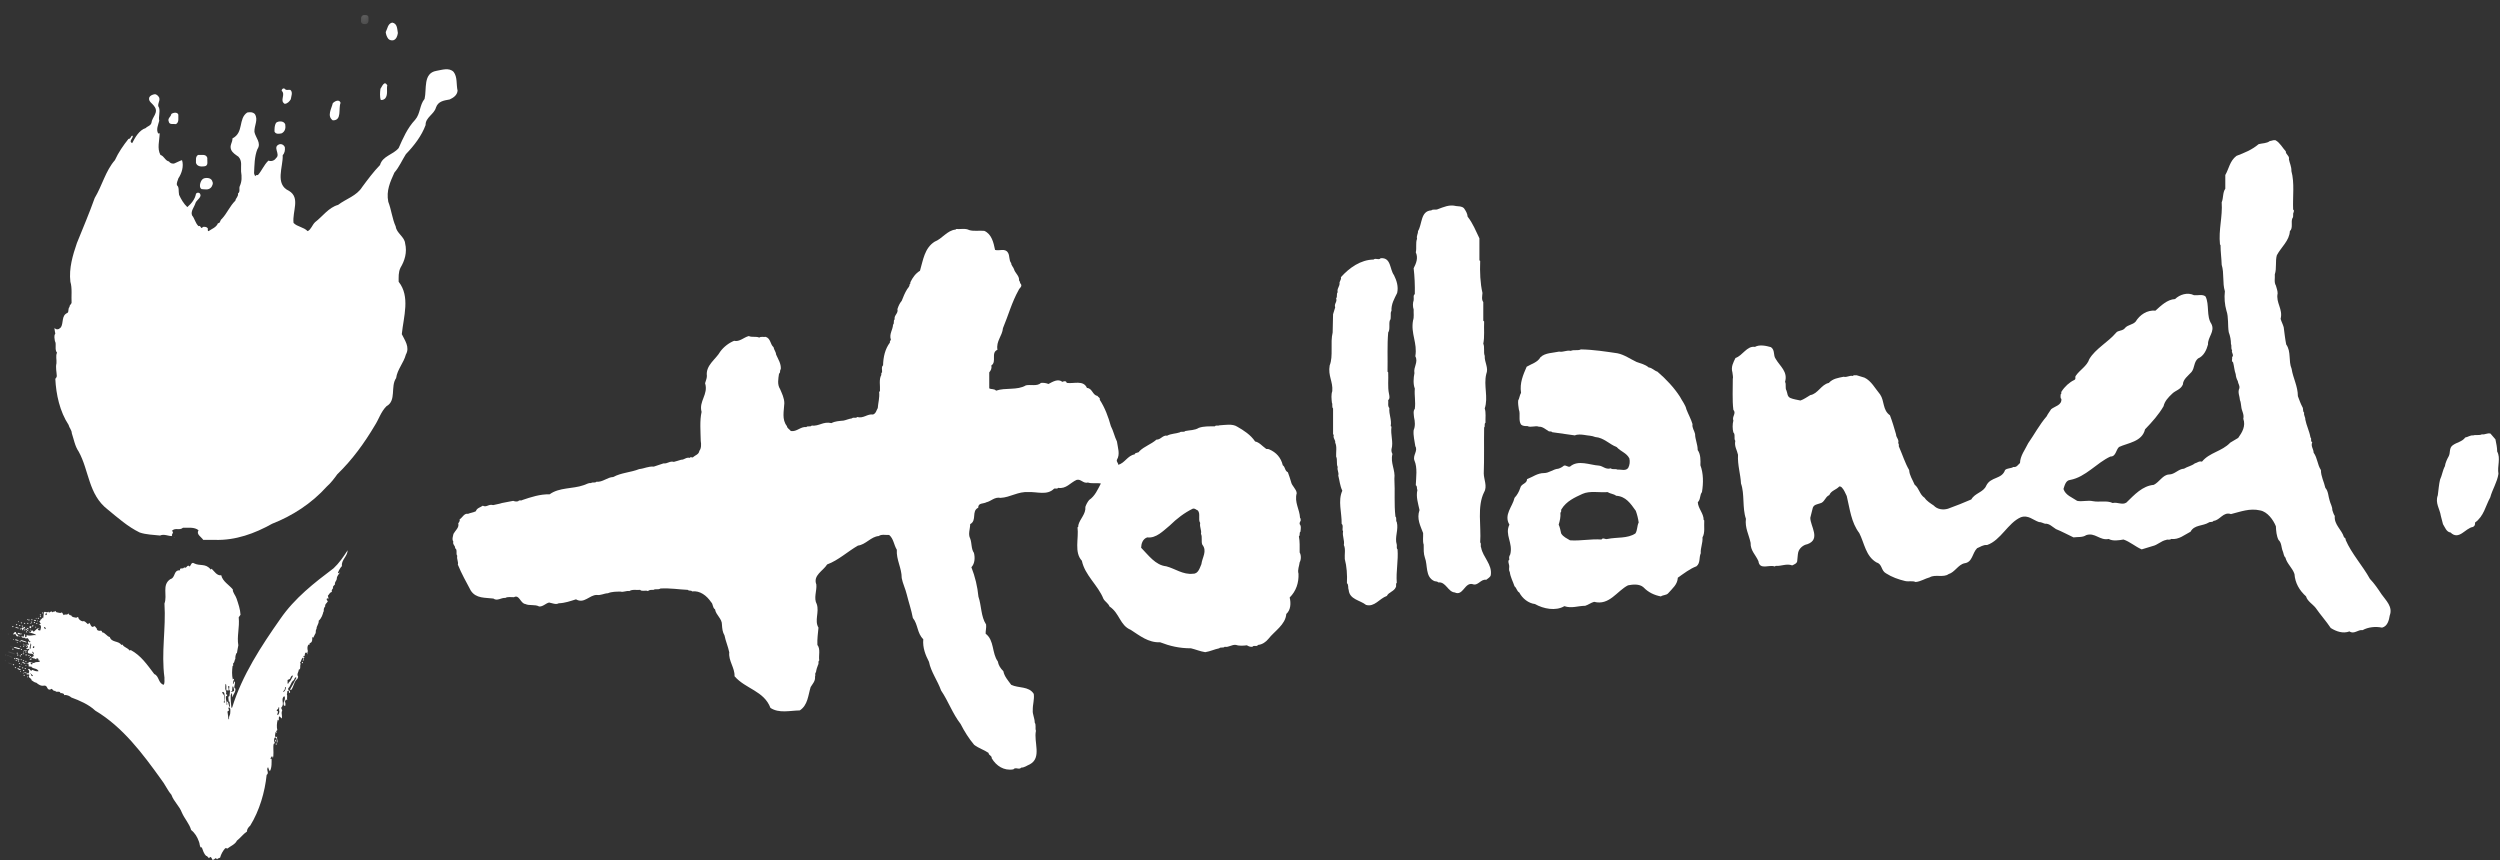 <?xml version="1.0" encoding="UTF-8"?>
<svg width="93px" height="32px" viewBox="0 0 93 32" version="1.1" xmlns="http://www.w3.org/2000/svg" xmlns:xlink="http://www.w3.org/1999/xlink">
    <rect x="0" y="0" width="93" height="32" fill="#333333" stroke="none"/>
    <!-- Generator: Sketch 55.2 (78181) - https://sketchapp.com -->
    <title>logo-white</title>
    <desc>Created with Sketch.</desc>
    <defs>
        <polygon id="path-1" points="0.713 0.265 1.181 0.265 1.181 0.78 0.713 0.78"></polygon>
        <polygon id="path-3" points="0.514 0.101 0.9 0.101 0.9 0.617 0.514 0.617"></polygon>
        <polygon id="path-5" points="0.514 0.726 0.79 0.726 0.79 1.241 0.514 1.241"></polygon>
        <polygon id="path-7" points="0.514 0.366 0.801 0.366 0.801 0.881 0.514 0.881"></polygon>
        <polygon id="path-9" points="0.514 0.389 0.887 0.389 0.887 0.904 0.514 0.904"></polygon>
        <polygon id="path-11" points="0.713 0.716 1.224 0.716 1.224 1.232 0.713 1.232"></polygon>
        <polygon id="path-13" points="0.713 0.163 1.173 0.163 1.173 0.678 0.713 0.678"></polygon>
        <polygon id="path-15" points="0.713 0.289 1.218 0.289 1.218 0.804 0.713 0.804"></polygon>
        <polygon id="path-17" points="0.713 0.425 1.193 0.425 1.193 0.941 0.713 0.941"></polygon>
        <polygon id="path-19" points="0.271 0.524 0.786 0.524 0.786 0.951 0.271 0.951"></polygon>
    </defs>
    <g id="Case-Template" stroke="none" stroke-width="1" fill="none" fill-rule="evenodd">
        <g id="Dutch-Water-Sector-Case" transform="translate(-273, -268)">
            <g id="logo-white" transform="translate(272, 268)">
                <path d="M13.72,21.058 C13.652,21.127 13.607,21.217 13.571,21.306 C13.607,21.364 13.652,21.26 13.652,21.281 C13.607,21.364 13.529,21.425 13.529,21.525 C13.521,21.615 13.439,21.65 13.462,21.738 C13.433,21.777 13.358,21.82 13.394,21.874 C13.365,21.917 13.313,21.967 13.351,22.022 C13.27,22.025 13.248,22.115 13.196,22.161 C13.204,22.197 13.232,22.248 13.204,22.295 L13.183,22.248 C13.128,22.277 13.158,22.345 13.196,22.359 C13.183,22.424 13.035,22.499 13.122,22.586 L13.099,22.553 C13.049,22.604 13.026,22.694 13.055,22.765 L13.035,22.733 C13.01,22.856 12.96,23.002 12.855,23.092 C12.869,23.211 12.769,23.282 12.775,23.401 C12.724,23.437 12.769,23.542 12.724,23.581 L12.652,23.726 L12.63,23.696 C12.6,23.726 12.63,23.811 12.6,23.857 C12.592,23.923 12.48,23.912 12.517,23.991 L12.48,23.977 C12.416,24.049 12.436,24.149 12.452,24.221 C12.431,24.271 12.431,24.289 12.436,24.347 C12.416,24.321 12.431,24.289 12.4,24.278 C12.341,24.265 12.348,24.321 12.334,24.361 L12.341,24.361 L12.341,24.411 L12.334,24.411 C12.334,24.397 12.327,24.39 12.318,24.382 C12.303,24.404 12.281,24.411 12.289,24.44 L12.334,24.447 C12.267,24.487 12.341,24.559 12.26,24.587 C12.267,24.545 12.312,24.508 12.275,24.462 C12.202,24.498 12.218,24.598 12.158,24.655 C12.177,24.663 12.164,24.699 12.193,24.692 L12.208,24.677 C12.119,24.739 12.222,24.886 12.113,24.914 C12.113,25.001 12.025,25.076 12.091,25.167 C12.091,25.209 12.061,25.267 12.033,25.278 C11.929,25.386 11.92,25.564 11.833,25.665 C11.819,25.665 11.796,25.665 11.789,25.651 C11.864,25.518 11.942,25.386 12.017,25.231 L12.033,25.227 L12.009,25.194 C11.964,25.202 11.964,25.249 11.936,25.278 L11.951,25.288 C11.819,25.349 11.825,25.518 11.723,25.601 C11.73,25.63 11.708,25.676 11.75,25.698 L11.765,25.68 C11.781,25.706 11.796,25.727 11.789,25.766 L11.75,25.776 C11.744,25.748 11.76,25.72 11.737,25.706 C11.649,25.68 11.708,25.784 11.67,25.816 C11.701,25.896 11.663,25.978 11.685,26.043 C11.611,25.986 11.625,26.086 11.589,26.107 C11.634,26.14 11.611,26.197 11.618,26.248 C11.54,26.294 11.54,26.155 11.561,26.107 C11.589,26.05 11.625,25.964 11.576,25.896 C11.421,26.007 11.605,26.187 11.466,26.316 C11.45,26.391 11.531,26.402 11.48,26.478 C11.466,26.553 11.509,26.647 11.48,26.729 L11.398,26.647 C11.348,26.686 11.39,26.765 11.362,26.812 C11.367,26.798 11.348,26.787 11.331,26.773 C11.296,26.906 11.288,27.042 11.317,27.164 C11.302,27.157 11.296,27.182 11.281,27.196 C11.258,27.225 11.317,27.24 11.281,27.261 L11.236,27.232 C11.267,27.29 11.191,27.38 11.267,27.43 L11.31,27.395 C11.288,27.495 11.348,27.549 11.31,27.624 L11.31,27.653 C11.267,27.581 11.348,27.463 11.227,27.43 C11.184,27.48 11.191,27.57 11.213,27.624 L11.227,27.624 L11.227,27.653 C11.169,27.639 11.177,27.71 11.169,27.75 C11.163,27.894 11.191,28.092 11.149,28.207 C11.155,28.171 11.125,28.149 11.118,28.123 C11.097,28.178 11.044,28.193 11.074,28.242 L11.103,28.221 C11.103,28.347 11.118,28.563 11.037,28.691 C11.007,28.627 10.987,28.598 10.971,28.537 C10.883,28.641 11.03,28.746 10.919,28.828 C10.854,29.461 10.653,30.158 10.307,30.715 C10.249,30.765 10.182,30.843 10.189,30.931 C10.037,31.034 9.962,31.154 9.813,31.272 C9.748,31.412 9.57,31.477 9.459,31.567 C9.437,31.552 9.408,31.552 9.38,31.552 C9.291,31.653 9.224,31.772 9.188,31.904 C9.151,31.926 9.086,31.926 9.07,31.983 C9.086,31.951 9.041,31.944 9.032,31.923 C8.983,31.933 8.983,31.98 8.922,31.983 C8.893,32.037 8.864,31.782 8.775,31.926 L8.693,31.84 L8.679,31.847 C8.576,31.758 8.554,31.639 8.504,31.513 L8.48,31.534 C8.414,31.477 8.437,31.379 8.399,31.305 C8.34,31.136 8.252,30.988 8.11,30.876 C8.053,30.657 7.861,30.45 7.766,30.229 C7.671,29.978 7.463,29.816 7.376,29.565 C7.228,29.396 7.139,29.173 6.992,28.99 C6.313,28.045 5.571,27.046 4.545,26.436 C4.302,26.205 3.957,26.058 3.653,25.946 C3.602,25.896 3.479,25.835 3.383,25.86 C3.397,25.798 3.339,25.805 3.3,25.784 L3.251,25.784 C3.22,25.676 3.094,25.784 3.052,25.698 C2.954,25.727 2.947,25.564 2.874,25.651 C2.727,25.68 2.786,25.496 2.645,25.504 C2.535,25.533 2.433,25.468 2.349,25.396 C2.292,25.396 2.233,25.342 2.175,25.306 C2.175,25.216 2.011,25.216 2.094,25.112 C2.078,25.069 2.018,25.084 1.996,25.098 C1.996,25.076 2.004,25.048 1.981,25.029 L1.996,25.019 L2.04,25.062 C2.099,25.026 2.099,24.943 2.04,24.9 C2.122,24.818 2.122,25.029 2.203,24.918 C2.27,24.951 2.358,24.986 2.433,24.969 C2.424,24.936 2.395,24.918 2.374,24.9 C2.307,24.861 2.189,24.868 2.158,24.788 C2.04,24.861 2.115,24.663 1.996,24.692 L1.996,24.655 C2.011,24.67 2.026,24.692 2.05,24.677 C2.078,24.67 2.063,24.641 2.063,24.627 C2.165,24.619 2.233,24.699 2.307,24.641 C2.342,24.619 2.433,24.641 2.483,24.609 C2.483,24.602 2.483,24.581 2.469,24.573 L2.433,24.573 C2.433,24.537 2.433,24.49 2.388,24.49 C2.374,24.49 2.358,24.487 2.349,24.508 L2.349,24.53 C2.315,24.516 2.279,24.48 2.224,24.49 C2.224,24.425 2.18,24.516 2.175,24.462 C2.21,24.397 2.239,24.462 2.255,24.382 C2.224,24.25 1.996,24.397 2.04,24.206 L2.094,24.17 L2.063,24.131 C2.034,24.163 2.018,24.152 1.981,24.131 L1.959,24.131 C1.976,24.109 2.04,24.117 2.04,24.059 C2.034,24.034 1.996,24.012 2.011,23.977 C2.026,23.977 2.04,23.977 2.05,23.991 L2.078,23.969 C2.05,23.94 2.034,23.912 2.04,23.872 L2.078,23.857 C2.071,23.88 2.094,23.89 2.108,23.894 L2.144,23.872 C2.056,23.872 2.078,23.675 1.959,23.761 C1.915,23.675 1.821,23.779 1.798,23.667 L1.835,23.667 L1.835,23.682 L1.886,23.682 L1.9,23.581 L1.945,23.628 C1.9,23.653 1.931,23.667 1.945,23.696 L1.959,23.711 C1.966,23.689 2.011,23.675 1.996,23.643 L1.966,23.614 C2.108,23.682 2.21,23.61 2.349,23.628 C2.27,23.552 2.135,23.563 2.063,23.502 L2.078,23.495 L2.137,23.523 L2.189,23.437 L2.255,23.502 C2.315,23.452 2.378,23.362 2.469,23.355 C2.476,23.384 2.374,23.372 2.416,23.423 C2.433,23.459 2.469,23.452 2.499,23.452 C2.513,23.372 2.55,23.326 2.499,23.254 L2.438,23.211 C2.452,23.211 2.476,23.211 2.483,23.222 L2.519,23.186 C2.438,23.143 2.505,23.092 2.513,23.046 C2.55,23.038 2.587,22.984 2.55,22.952 L2.602,23.01 C2.632,22.906 2.608,22.856 2.645,22.765 C2.703,22.744 2.748,22.815 2.794,22.751 C2.837,22.856 2.895,22.676 2.954,22.78 C2.985,22.733 3.036,22.773 3.066,22.723 C3.071,22.744 3.085,22.773 3.116,22.78 C3.153,22.773 3.234,22.833 3.3,22.78 C3.339,22.812 3.339,22.856 3.374,22.884 C3.425,22.824 3.499,22.906 3.544,22.815 C3.551,22.856 3.588,22.87 3.618,22.899 L3.64,22.87 C3.663,22.97 3.772,22.963 3.846,22.981 C3.862,22.952 3.891,22.952 3.912,22.963 C3.919,23.046 4.007,23.099 4.075,23.114 C4.14,23.081 4.206,23.165 4.274,23.222 L4.318,23.172 C4.37,23.2 4.37,23.326 4.464,23.322 C4.523,23.239 4.569,23.355 4.599,23.384 L4.613,23.372 C4.582,23.355 4.605,23.452 4.649,23.452 C4.708,23.495 4.789,23.412 4.796,23.52 C4.914,23.531 4.981,23.682 5.083,23.696 C5.151,23.912 5.415,23.829 5.512,23.991 L5.555,23.977 C5.614,24.088 5.747,24.092 5.821,24.2 L5.865,24.182 C6.248,24.39 6.469,24.72 6.74,25.076 C6.924,25.149 6.881,25.415 7.088,25.475 C7.139,25.4 7.11,25.284 7.118,25.209 C6.992,24.271 7.178,23.39 7.118,22.452 C7.235,22.137 7.015,21.766 7.332,21.547 C7.545,21.486 7.441,21.198 7.699,21.217 C7.671,21.087 7.816,21.195 7.847,21.105 C7.951,21.177 7.956,20.965 8.061,21.076 C8.098,21.029 8.126,20.89 8.223,20.958 C8.444,21.069 8.648,20.943 8.841,21.189 L8.871,21.155 C8.974,21.253 9.07,21.425 9.231,21.4 C9.276,21.623 9.527,21.763 9.66,21.925 C9.653,22.047 9.762,22.144 9.8,22.266 C9.866,22.463 9.939,22.672 9.947,22.87 L9.88,22.963 C9.918,23.351 9.807,23.667 9.866,24.005 C9.851,24.102 9.822,24.214 9.813,24.3 L9.8,24.289 C9.77,24.351 9.748,24.425 9.755,24.508 C9.718,24.552 9.734,24.641 9.673,24.677 L9.673,24.771 C9.66,24.782 9.66,24.767 9.653,24.76 C9.629,24.943 9.622,25.106 9.66,25.278 L9.688,25.249 C9.712,25.259 9.703,25.284 9.703,25.306 C9.653,25.31 9.696,25.386 9.66,25.425 C9.667,25.428 9.673,25.436 9.688,25.436 C9.703,25.407 9.703,25.371 9.734,25.342 C9.776,25.428 9.66,25.586 9.755,25.616 C9.776,25.756 9.667,25.816 9.653,25.939 C9.622,25.889 9.644,25.827 9.622,25.776 L9.584,25.86 C9.57,26.007 9.599,26.187 9.608,26.334 L9.638,26.316 C10.006,25.12 10.72,24.031 11.427,23.024 C11.964,22.244 12.694,21.68 13.408,21.141 C13.607,20.958 13.777,20.713 13.932,20.469 C13.926,20.705 13.69,20.825 13.72,21.058 L13.72,21.058 Z M2.695,22.83 C2.683,22.841 2.689,22.884 2.703,22.884 C2.716,22.884 2.737,22.877 2.741,22.863 C2.745,22.845 2.743,22.819 2.741,22.815 C2.741,22.812 2.709,22.812 2.695,22.83 L2.695,22.83 Z M2.228,24.055 C2.216,24.07 2.223,24.113 2.236,24.109 C2.249,24.109 2.27,24.102 2.274,24.088 C2.279,24.07 2.274,24.045 2.274,24.041 C2.273,24.041 2.24,24.034 2.228,24.055 L2.228,24.055 Z M2.193,24.658 C2.175,24.655 2.135,24.667 2.139,24.681 C2.142,24.692 2.151,24.713 2.167,24.713 C2.181,24.713 2.209,24.706 2.209,24.706 C2.212,24.706 2.212,24.674 2.193,24.658 L2.193,24.658 Z M2.638,23.344 C2.638,23.344 2.645,23.355 2.66,23.384 C2.678,23.409 2.678,23.409 2.683,23.401 C2.687,23.39 2.716,23.38 2.696,23.355 C2.678,23.333 2.645,23.319 2.645,23.322 C2.644,23.322 2.638,23.344 2.638,23.344 L2.638,23.344 Z M2.122,23.94 C2.101,23.948 2.144,23.951 2.133,23.98 C2.122,24.01 2.104,24.063 2.104,24.092 C2.106,24.113 2.108,24.149 2.117,24.149 C2.122,24.149 2.142,24.109 2.144,24.088 C2.148,24.066 2.135,24.052 2.149,24.023 C2.169,23.995 2.163,23.977 2.153,23.958 C2.144,23.948 2.122,23.94 2.122,23.94 L2.122,23.94 Z M2.209,24.243 C2.191,24.254 2.209,24.289 2.219,24.3 C2.228,24.307 2.255,24.347 2.261,24.33 C2.266,24.317 2.253,24.297 2.246,24.278 C2.237,24.261 2.218,24.235 2.209,24.243 L2.209,24.243 Z M2.124,25.048 C2.108,25.065 2.131,25.065 2.146,25.076 C2.16,25.084 2.162,25.155 2.189,25.149 C2.216,25.145 2.224,25.159 2.224,25.141 C2.224,25.127 2.184,25.094 2.178,25.084 C2.169,25.079 2.124,25.048 2.124,25.048 L2.124,25.048 Z M9.393,25.443 C9.378,25.45 9.38,25.633 9.38,25.633 C9.38,25.633 9.407,25.698 9.414,25.734 C9.423,25.766 9.401,25.823 9.408,25.827 C9.414,25.835 9.457,25.823 9.452,25.863 C9.449,25.903 9.416,25.885 9.405,25.906 C9.396,25.928 9.408,26.058 9.423,26.089 C9.436,26.118 9.43,26.219 9.43,26.219 C9.43,26.219 9.449,26.23 9.454,26.202 C9.457,26.176 9.437,26.125 9.446,26.107 C9.455,26.089 9.455,26.097 9.475,26.118 C9.498,26.137 9.513,26.245 9.522,26.263 C9.532,26.277 9.534,26.298 9.549,26.298 C9.563,26.298 9.552,26.234 9.549,26.205 C9.547,26.176 9.541,26.097 9.541,26.097 C9.541,26.097 9.513,26.118 9.511,26.097 C9.511,26.075 9.482,25.928 9.504,25.91 C9.527,25.896 9.54,25.914 9.541,25.853 C9.547,25.788 9.559,25.724 9.556,25.706 C9.555,25.687 9.518,25.651 9.522,25.633 C9.524,25.612 9.547,25.514 9.513,25.518 C9.475,25.522 9.486,25.564 9.493,25.579 C9.5,25.594 9.513,25.662 9.502,25.68 C9.495,25.698 9.472,25.694 9.468,25.684 C9.46,25.673 9.45,25.676 9.437,25.684 C9.425,25.694 9.423,25.687 9.42,25.655 C9.416,25.622 9.421,25.572 9.421,25.539 C9.42,25.507 9.413,25.436 9.393,25.443 L9.393,25.443 Z M9.66,25.533 C9.642,25.536 9.642,25.608 9.64,25.633 C9.638,25.655 9.638,25.72 9.622,25.72 C9.608,25.716 9.57,25.72 9.588,25.734 C9.608,25.748 9.62,25.745 9.638,25.734 C9.656,25.724 9.68,25.72 9.698,25.708 C9.714,25.694 9.712,25.684 9.705,25.659 C9.698,25.633 9.688,25.529 9.66,25.533 L9.66,25.533 Z M9.294,25.738 C9.282,25.738 9.255,25.752 9.269,25.776 C9.283,25.802 9.337,25.856 9.339,25.889 C9.343,25.921 9.339,26.05 9.337,26.068 C9.337,26.082 9.317,26.107 9.328,26.133 C9.337,26.155 9.36,26.133 9.364,26.125 C9.369,26.118 9.347,26.082 9.351,26.05 C9.357,26.022 9.364,25.917 9.359,25.892 C9.35,25.867 9.353,25.784 9.335,25.766 C9.317,25.748 9.305,25.741 9.294,25.738 L9.294,25.738 Z M9.498,26.338 C9.488,26.363 9.529,26.409 9.514,26.431 C9.5,26.453 9.452,26.463 9.462,26.478 C9.472,26.5 9.475,26.6 9.485,26.643 C9.497,26.686 9.488,26.765 9.513,26.758 C9.536,26.755 9.502,26.693 9.538,26.625 C9.572,26.557 9.565,26.5 9.568,26.471 C9.57,26.438 9.577,26.363 9.547,26.334 C9.516,26.298 9.506,26.316 9.498,26.338 L9.498,26.338 Z M11.362,26.316 C11.34,26.348 11.36,26.352 11.351,26.367 C11.34,26.384 11.277,26.406 11.296,26.436 C11.311,26.463 11.329,26.453 11.342,26.463 C11.354,26.475 11.299,26.589 11.316,26.589 C11.331,26.596 11.351,26.607 11.38,26.532 C11.408,26.448 11.383,26.445 11.381,26.413 C11.381,26.38 11.396,26.309 11.378,26.312 L11.362,26.316 Z M11.883,25.13 C11.84,25.13 11.812,25.194 11.798,25.235 C11.783,25.28 11.688,25.278 11.697,25.31 C11.706,25.342 11.686,25.41 11.706,25.436 C11.724,25.464 11.717,25.407 11.76,25.371 C11.801,25.339 11.845,25.256 11.855,25.227 C11.864,25.198 11.921,25.127 11.883,25.13 L11.883,25.13 Z M11.618,25.557 C11.584,25.561 11.612,25.612 11.592,25.651 C11.568,25.698 11.52,25.716 11.534,25.73 C11.548,25.745 11.574,25.73 11.597,25.698 C11.621,25.665 11.652,25.551 11.618,25.557 L11.618,25.557 Z" id="Fill-1" fill="#FFFFFF" fill-rule="nonzero"></path>
                <g id="Group-5" transform="translate(0.468, 23.229)">
                    <g id="Fill-3-Clipped">
                        <mask id="mask-2" fill="white">
                            <use xlink:href="#path-1"></use>
                        </mask>
                        <g id="path-1"></g>
                        <polygon id="Fill-3" fill="#FFFFFF" fill-rule="nonzero" mask="url(#mask-2)" points="0.914 0.507 0.903 0.521 0.92 0.539 0.944 0.521"></polygon>
                    </g>
                </g>
                <g id="Group-8" transform="translate(0.667, 23.229)">
                    <g id="Fill-6-Clipped">
                        <mask id="mask-4" fill="white">
                            <use xlink:href="#path-3"></use>
                        </mask>
                        <g id="path-3"></g>
                        <polygon id="Fill-6" fill="#FFFFFF" fill-rule="nonzero" mask="url(#mask-4)" points="0.635 0.341 0.622 0.355 0.641 0.377 0.663 0.352"></polygon>
                    </g>
                </g>
                <polygon id="Fill-9" fill="#FFFFFF" fill-rule="nonzero" points="2.017 23.035 2.004 23.049 2.024 23.067 2.046 23.046"></polygon>
                <polygon id="Fill-11" fill="#FFFFFF" fill-rule="nonzero" points="1.68 23.114 1.667 23.128 1.687 23.146 1.708 23.128"></polygon>
                <g id="Group-15" transform="translate(0.667, 23.593)">
                    <g id="Fill-13-Clipped">
                        <mask id="mask-6" fill="white">
                            <use xlink:href="#path-5"></use>
                        </mask>
                        <g id="path-5"></g>
                        <polygon id="Fill-13" fill="#FFFFFF" fill-rule="nonzero" mask="url(#mask-6)" points="0.55 0.97 0.514 0.965 0.518 1.002 0.551 1.002"></polygon>
                    </g>
                </g>
                <polygon id="Fill-16" fill="#FFFFFF" fill-rule="nonzero" points="1.619 23.219 1.59 23.236 1.622 23.264 1.649 23.236"></polygon>
                <polygon id="Fill-18" fill="#FFFFFF" fill-rule="nonzero" points="1.477 23.29 1.446 23.305 1.48 23.333 1.506 23.305"></polygon>
                <g id="Group-22" transform="translate(0.667, 23.745)">
                    <g id="Fill-20-Clipped">
                        <mask id="mask-8" fill="white">
                            <use xlink:href="#path-7"></use>
                        </mask>
                        <g id="path-7"></g>
                        <polygon id="Fill-20" fill="#FFFFFF" fill-rule="nonzero" mask="url(#mask-8)" points="0.543 0.602 0.514 0.616 0.547 0.645 0.574 0.616"></polygon>
                    </g>
                </g>
                <polygon id="Fill-23" fill="#FFFFFF" fill-rule="nonzero" points="1.866 24.235 1.854 24.257 1.875 24.271 1.895 24.254"></polygon>
                <polygon id="Fill-25" fill="#FFFFFF" fill-rule="nonzero" points="1.49 23.768 1.479 23.783 1.498 23.8 1.518 23.779"></polygon>
                <polygon id="Fill-27" fill="#FFFFFF" fill-rule="nonzero" points="2.075 23.042 2.047 23.06 2.079 23.089 2.104 23.06"></polygon>
                <polygon id="Fill-29" fill="#FFFFFF" fill-rule="nonzero" points="1.735 24.778 1.706 24.792 1.739 24.822 1.764 24.792"></polygon>
                <polygon id="Fill-31" fill="#FFFFFF" fill-rule="nonzero" points="1.478 24.127 1.45 24.145 1.483 24.174 1.507 24.145"></polygon>
                <g id="Group-35" transform="translate(0.667, 23.745)">
                    <g id="Fill-33-Clipped">
                        <mask id="mask-10" fill="white">
                            <use xlink:href="#path-9"></use>
                        </mask>
                        <g id="path-9"></g>
                        <polygon id="Fill-33" fill="#FFFFFF" fill-rule="nonzero" mask="url(#mask-10)" points="0.629 0.627 0.6 0.638 0.633 0.666 0.66 0.638"></polygon>
                    </g>
                </g>
                <polygon id="Fill-36" fill="#FFFFFF" fill-rule="nonzero" points="2.505 22.923 2.476 22.934 2.508 22.963 2.533 22.934"></polygon>
                <polygon id="Fill-38" fill="#FFFFFF" fill-rule="nonzero" points="1.798 23.154 1.769 23.164 1.801 23.197 1.827 23.164"></polygon>
                <g id="Group-42" transform="translate(0.468, 23.078)">
                    <g id="Fill-40-Clipped">
                        <mask id="mask-12" fill="white">
                            <use xlink:href="#path-11"></use>
                        </mask>
                        <g id="path-11"></g>
                        <polygon id="Fill-40" fill="#FFFFFF" fill-rule="nonzero" mask="url(#mask-12)" points="1.03 0.985 0.904 0.941 0.914 0.978 1.015 1.006"></polygon>
                    </g>
                </g>
                <polygon id="Fill-43" fill="#FFFFFF" fill-rule="nonzero" points="1.697 23.358 1.574 23.322 1.587 23.355 1.685 23.38"></polygon>
                <g id="Group-47" transform="translate(0.468, 24.26)">
                    <g id="Fill-45-Clipped">
                        <mask id="mask-14" fill="white">
                            <use xlink:href="#path-13"></use>
                        </mask>
                        <g id="path-13"></g>
                        <polygon id="Fill-45" fill="#FFFFFF" fill-rule="nonzero" mask="url(#mask-14)" points="0.987 0.439 0.844 0.382 0.851 0.421 0.973 0.46"></polygon>
                    </g>
                </g>
                <polygon id="Fill-48" fill="#FFFFFF" fill-rule="nonzero" points="1.956 23.865 1.81 23.815 1.746 23.822 1.798 23.847 1.966 23.897 2 23.89"></polygon>
                <g id="Group-52" transform="translate(0.468, 23.745)">
                    <g id="Fill-50-Clipped">
                        <mask id="mask-16" fill="white">
                            <use xlink:href="#path-15"></use>
                        </mask>
                        <g id="path-15"></g>
                        <path d="M1.046,0.549 L0.887,0.498 C0.887,0.498 0.833,0.487 0.833,0.505 C0.833,0.526 0.912,0.544 0.912,0.544 L1.077,0.599 L1.088,0.573 L1.046,0.549" id="Fill-50" fill="#FFFFFF" fill-rule="nonzero" mask="url(#mask-16)"></path>
                    </g>
                </g>
                <path d="M1.511,23.61 L1.564,23.575 C1.564,23.575 1.593,23.628 1.612,23.657 C1.629,23.685 1.69,23.671 1.69,23.671 L1.681,23.639 L1.612,23.584 L1.586,23.51 C1.586,23.51 1.55,23.513 1.536,23.524 C1.52,23.534 1.494,23.584 1.494,23.584 L1.511,23.61" id="Fill-53" fill="#FFFFFF" fill-rule="nonzero"></path>
                <polygon id="Fill-55" fill="#FFFFFF" fill-rule="nonzero" points="1.907 23.326 1.873 23.348 1.831 23.34 1.831 23.358 1.79 23.384 1.855 23.456 1.87 23.387 1.918 23.376 1.938 23.315"></polygon>
                <path d="M11.252,27.592 C11.26,27.592 11.267,27.574 11.267,27.553 C11.267,27.531 11.26,27.517 11.252,27.517 C11.244,27.517 11.236,27.531 11.236,27.553 C11.236,27.574 11.244,27.592 11.252,27.592" id="Fill-57" fill="#FFFFFF" fill-rule="nonzero"></path>
                <path d="M11.274,27.707 C11.285,27.707 11.292,27.693 11.292,27.678 C11.292,27.663 11.285,27.65 11.274,27.65 C11.265,27.65 11.256,27.663 11.256,27.678 C11.256,27.693 11.265,27.707 11.274,27.707" id="Fill-59" fill="#FFFFFF" fill-rule="nonzero"></path>
                <path d="M12.234,24.674 C12.243,24.677 12.257,24.666 12.264,24.656 C12.273,24.638 12.271,24.623 12.263,24.62 C12.255,24.616 12.241,24.623 12.232,24.638 C12.226,24.652 12.226,24.666 12.234,24.674" id="Fill-61" fill="#FFFFFF" fill-rule="nonzero"></path>
                <polygon id="Fill-63" fill="#FFFFFF" fill-rule="nonzero" points="1.859 25.026 1.848 25.04 1.866 25.054 1.889 25.037"></polygon>
                <polygon id="Fill-65" fill="#FFFFFF" fill-rule="nonzero" points="1.757 24.969 1.746 24.986 1.766 25.001 1.786 24.983"></polygon>
                <polygon id="Fill-67" fill="#FFFFFF" fill-rule="nonzero" points="2.063 24.756 2.051 24.771 2.069 24.788 2.092 24.771"></polygon>
                <polygon id="Fill-69" fill="#FFFFFF" fill-rule="nonzero" points="1.957 24.745 1.947 24.767 1.967 24.781 1.986 24.763"></polygon>
                <polygon id="Fill-71" fill="#FFFFFF" fill-rule="nonzero" points="1.753 24.042 1.74 24.063 1.76 24.073 1.782 24.06"></polygon>
                <polygon id="Fill-73" fill="#FFFFFF" fill-rule="nonzero" points="1.979 24.037 1.967 24.06 1.985 24.074 2.008 24.051"></polygon>
                <polygon id="Fill-75" fill="#FFFFFF" fill-rule="nonzero" points="1.988 23.977 1.977 23.995 1.995 24.009 2.018 23.991"></polygon>
                <polygon id="Fill-77" fill="#FFFFFF" fill-rule="nonzero" points="1.924 23.977 1.911 23.998 1.933 24.012 1.952 23.995"></polygon>
                <polygon id="Fill-79" fill="#FFFFFF" fill-rule="nonzero" points="1.957 24.25 1.947 24.268 1.967 24.286 1.986 24.264"></polygon>
                <polygon id="Fill-81" fill="#FFFFFF" fill-rule="nonzero" points="2.133 23.423 2.122 23.437 2.14 23.455 2.164 23.437"></polygon>
                <polygon id="Fill-83" fill="#FFFFFF" fill-rule="nonzero" points="2.47 23.099 2.46 23.114 2.477 23.129 2.499 23.11"></polygon>
                <polygon id="Fill-85" fill="#FFFFFF" fill-rule="nonzero" points="2.39 23.085 2.377 23.099 2.397 23.117 2.418 23.099"></polygon>
                <polygon id="Fill-87" fill="#FFFFFF" fill-rule="nonzero" points="2.144 23.182 2.131 23.2 2.149 23.215 2.173 23.197"></polygon>
                <polygon id="Fill-89" fill="#FFFFFF" fill-rule="nonzero" points="2.171 23.125 2.142 23.136 2.177 23.165 2.201 23.136"></polygon>
                <polygon id="Fill-91" fill="#FFFFFF" fill-rule="nonzero" points="1.748 23.854 1.719 23.865 1.751 23.893 1.777 23.865"></polygon>
                <polygon id="Fill-93" fill="#FFFFFF" fill-rule="nonzero" points="1.692 23.815 1.57 23.779 1.575 23.818 1.677 23.836"></polygon>
                <polygon id="Fill-95" fill="#FFFFFF" fill-rule="nonzero" points="2.071 23.39 1.995 23.351 2.002 23.387 2.056 23.412"></polygon>
                <polygon id="Fill-97" fill="#FFFFFF" fill-rule="nonzero" points="1.634 23.887 1.622 23.905 1.642 23.919 1.664 23.901"></polygon>
                <polygon id="Fill-99" fill="#FFFFFF" fill-rule="nonzero" points="2.322 23.312 2.309 23.33 2.329 23.348 2.35 23.326"></polygon>
                <polygon id="Fill-101" fill="#FFFFFF" fill-rule="nonzero" points="2.094 23.348 2.149 23.373 2.169 23.305 2.108 23.29"></polygon>
                <polygon id="Fill-103" fill="#FFFFFF" fill-rule="nonzero" points="2.185 23.038 2.155 23.049 2.189 23.078 2.214 23.049"></polygon>
                <polygon id="Fill-105" fill="#FFFFFF" fill-rule="nonzero" points="2.033 23.169 2.004 23.182 2.036 23.211 2.062 23.182"></polygon>
                <polygon id="Fill-107" fill="#FFFFFF" fill-rule="nonzero" points="2.59 22.783 2.562 22.798 2.592 22.826 2.618 22.798"></polygon>
                <polygon id="Fill-109" fill="#FFFFFF" fill-rule="nonzero" points="2.284 23.057 2.255 23.071 2.287 23.099 2.313 23.071"></polygon>
                <polygon id="Fill-111" fill="#FFFFFF" fill-rule="nonzero" points="2.315 23.064 2.285 23.078 2.319 23.107 2.342 23.078"></polygon>
                <polygon id="Fill-113" fill="#FFFFFF" fill-rule="nonzero" points="2.426 22.981 2.397 22.995 2.429 23.024 2.454 22.995"></polygon>
                <polygon id="Fill-115" fill="#FFFFFF" fill-rule="nonzero" points="2.339 22.985 2.327 23.003 2.346 23.013 2.368 22.995"></polygon>
                <polygon id="Fill-117" fill="#FFFFFF" fill-rule="nonzero" points="2.056 23.456 1.954 23.383 1.96 23.424 2.042 23.474"></polygon>
                <polygon id="Fill-119" fill="#FFFFFF" fill-rule="nonzero" points="1.738 23.653 1.708 23.667 1.731 23.678 1.755 23.667"></polygon>
                <polygon id="Fill-121" fill="#FFFFFF" fill-rule="nonzero" points="1.796 24.692 1.766 24.709 1.789 24.717 1.812 24.706"></polygon>
                <polygon id="Fill-123" fill="#FFFFFF" fill-rule="nonzero" points="2.104 24.455 2.076 24.466 2.097 24.48 2.122 24.462"></polygon>
                <polygon id="Fill-125" fill="#FFFFFF" fill-rule="nonzero" points="1.88 23.948 1.85 23.962 1.873 23.973 1.896 23.955"></polygon>
                <polygon id="Fill-127" fill="#FFFFFF" fill-rule="nonzero" points="2.135 24.404 2.106 24.419 2.139 24.447 2.164 24.419"></polygon>
                <polygon id="Fill-129" fill="#FFFFFF" fill-rule="nonzero" points="1.716 24.113 1.581 24.074 1.506 24.066 1.542 24.102 1.708 24.152 1.759 24.131"></polygon>
                <polygon id="Fill-131" fill="#FFFFFF" fill-rule="nonzero" points="1.798 24.329 1.769 24.343 1.801 24.372 1.827 24.343"></polygon>
                <polygon id="Fill-133" fill="#FFFFFF" fill-rule="nonzero" points="1.755 24.382 1.726 24.397 1.759 24.426 1.784 24.397"></polygon>
                <polygon id="Fill-135" fill="#FFFFFF" fill-rule="nonzero" points="1.937 24.85 1.909 24.864 1.943 24.893 1.968 24.864"></polygon>
                <polygon id="Fill-137" fill="#FFFFFF" fill-rule="nonzero" points="1.692 24.566 1.66 24.577 1.681 24.613 1.713 24.605"></polygon>
                <polygon id="Fill-139" fill="#FFFFFF" fill-rule="nonzero" points="1.708 24.656 1.699 24.681 1.719 24.706 1.748 24.674"></polygon>
                <polygon id="Fill-141" fill="#FFFFFF" fill-rule="nonzero" points="1.536 24.476 1.526 24.494 1.547 24.527 1.575 24.498"></polygon>
                <polygon id="Fill-143" fill="#FFFFFF" fill-rule="nonzero" points="1.947 24.674 1.83 24.616 1.838 24.656 1.933 24.695"></polygon>
                <polygon id="Fill-145" fill="#FFFFFF" fill-rule="nonzero" points="2.155 24.498 2.124 24.511 2.158 24.541 2.184 24.511"></polygon>
                <polygon id="Fill-147" fill="#FFFFFF" fill-rule="nonzero" points="1.502 24.709 1.471 24.72 1.506 24.753 1.53 24.72"></polygon>
                <path d="M1.866,24.196 C1.925,24.214 1.958,24.265 2.011,24.2 L1.866,24.196" id="Fill-149" fill="#FFFFFF" fill-rule="nonzero"></path>
                <path d="M1.945,24.587 C1.924,24.627 1.966,24.609 1.981,24.627 L1.981,24.602 C1.976,24.58 1.959,24.587 1.945,24.587" id="Fill-151" fill="#FFFFFF" fill-rule="nonzero"></path>
                <path d="M2.011,25.149 L2.011,25.195 L2.04,25.195 C2.04,25.17 2.019,25.167 2.011,25.149" id="Fill-153" fill="#FFFFFF" fill-rule="nonzero"></path>
                <polygon id="Fill-155" fill="#FFFFFF" fill-rule="nonzero" points="1.575 24.818 1.545 24.832 1.579 24.861 1.604 24.832"></polygon>
                <polygon id="Fill-157" fill="#FFFFFF" fill-rule="nonzero" points="1.841 24.825 1.812 24.839 1.845 24.868 1.87 24.839"></polygon>
                <polygon id="Fill-159" fill="#FFFFFF" fill-rule="nonzero" points="1.933 25.001 1.904 25.015 1.936 25.048 1.961 25.015"></polygon>
                <polygon id="Fill-161" fill="#FFFFFF" fill-rule="nonzero" points="2.28 23.136 2.252 23.154 2.284 23.182 2.309 23.154"></polygon>
                <polygon id="Fill-163" fill="#FFFFFF" fill-rule="nonzero" points="1.88 24.921 1.851 24.94 1.882 24.969 1.909 24.94"></polygon>
                <polygon id="Fill-165" fill="#FFFFFF" fill-rule="nonzero" points="1.898 25.102 1.869 25.116 1.902 25.145 1.927 25.116"></polygon>
                <polygon id="Fill-167" fill="#FFFFFF" fill-rule="nonzero" points="1.734 23.247 1.704 23.264 1.737 23.293 1.762 23.264"></polygon>
                <polygon id="Fill-169" fill="#FFFFFF" fill-rule="nonzero" points="1.834 23.272 1.805 23.286 1.837 23.315 1.864 23.286"></polygon>
                <polygon id="Fill-171" fill="#FFFFFF" fill-rule="nonzero" points="1.922 23.412 1.893 23.43 1.924 23.459 1.95 23.43"></polygon>
                <polygon id="Fill-173" fill="#FFFFFF" fill-rule="nonzero" points="1.796 24.138 1.767 24.152 1.798 24.181 1.825 24.152"></polygon>
                <polygon id="Fill-175" fill="#FFFFFF" fill-rule="nonzero" points="2.074 24.361 2.045 24.376 2.079 24.404 2.105 24.376"></polygon>
                <polygon id="Fill-177" fill="#FFFFFF" fill-rule="nonzero" points="2.127 24.508 2.097 24.519 2.131 24.548 2.156 24.519"></polygon>
                <polygon id="Fill-179" fill="#FFFFFF" fill-rule="nonzero" points="1.875 24.559 1.846 24.573 1.88 24.602 1.904 24.573"></polygon>
                <polygon id="Fill-181" fill="#FFFFFF" fill-rule="nonzero" points="2.368 23.179 2.339 23.19 2.372 23.219 2.397 23.19"></polygon>
                <polygon id="Fill-183" fill="#FFFFFF" fill-rule="nonzero" points="2.505 22.856 2.476 22.87 2.508 22.899 2.533 22.87"></polygon>
                <polygon id="Fill-185" fill="#FFFFFF" fill-rule="nonzero" points="1.915 23.169 1.885 23.182 1.918 23.211 1.943 23.182"></polygon>
                <polygon id="Fill-187" fill="#FFFFFF" fill-rule="nonzero" points="1.64 24.278 1.612 24.293 1.646 24.321 1.668 24.293"></polygon>
                <polygon id="Fill-189" fill="#FFFFFF" fill-rule="nonzero" points="1.879 24.019 1.85 24.034 1.88 24.063 1.907 24.034"></polygon>
                <polygon id="Fill-191" fill="#FFFFFF" fill-rule="nonzero" points="1.658 24.347 1.629 24.365 1.661 24.393 1.688 24.365"></polygon>
                <g id="Group-195" transform="translate(0.468, 23.745)">
                    <g id="Fill-193-Clipped">
                        <mask id="mask-18" fill="white">
                            <use xlink:href="#path-17"></use>
                        </mask>
                        <g id="path-17"></g>
                        <polygon id="Fill-193" fill="#FFFFFF" fill-rule="nonzero" mask="url(#mask-18)" points="0.994 0.699 0.878 0.645 0.887 0.681 0.98 0.721"></polygon>
                    </g>
                </g>
                <polygon id="Fill-196" fill="#FFFFFF" fill-rule="nonzero" points="1.725 24.519 1.586 24.472 1.595 24.508 1.71 24.545"></polygon>
                <path d="M1.777,24.911 C1.777,24.911 1.69,24.857 1.66,24.857 C1.629,24.857 1.667,24.893 1.667,24.893 L1.762,24.932 L1.777,24.911" id="Fill-198" fill="#FFFFFF" fill-rule="nonzero"></path>
                <path d="M1.664,23.542 L1.66,23.61 L1.695,23.581 C1.695,23.581 1.717,23.599 1.742,23.599 C1.769,23.599 1.815,23.592 1.815,23.592 L1.805,23.567 C1.805,23.567 1.769,23.581 1.751,23.567 C1.731,23.553 1.695,23.542 1.695,23.542 L1.664,23.542" id="Fill-200" fill="#FFFFFF" fill-rule="nonzero"></path>
                <polygon id="Fill-202" fill="#FFFFFF" fill-rule="nonzero" points="1.748 23.376 1.737 23.401 1.771 23.424 1.771 23.38"></polygon>
                <path d="M2.237,23.254 L2.197,23.268 C2.197,23.268 2.187,23.305 2.207,23.308 C2.223,23.312 2.239,23.289 2.239,23.289 L2.237,23.254" id="Fill-204" fill="#FFFFFF" fill-rule="nonzero"></path>
                <polygon id="Fill-206" fill="#FFFFFF" fill-rule="nonzero" points="1.943 24.379 2.009 24.379 2.014 24.354 1.948 24.347"></polygon>
                <polygon id="Fill-208" fill="#FFFFFF" fill-rule="nonzero" points="1.771 24.545 1.806 24.559 1.824 24.541 1.762 24.523"></polygon>
                <polygon id="Fill-210" fill="#FFFFFF" fill-rule="nonzero" points="1.59 24.541 1.583 24.566 1.6 24.591 1.629 24.563"></polygon>
                <polygon id="Fill-212" fill="#FFFFFF" fill-rule="nonzero" points="1.909 24.317 1.837 24.304 1.87 24.343"></polygon>
                <polygon id="Fill-214" fill="#FFFFFF" fill-rule="nonzero" points="1.979 23.474 1.961 23.52 2.019 23.524"></polygon>
                <g id="Group-218" transform="translate(14.041, 0.036)">
                    <g id="Fill-216-Clipped">
                        <mask id="mask-20" fill="white">
                            <use xlink:href="#path-19"></use>
                        </mask>
                        <g id="path-19"></g>
                        <path d="M0.665,0.592 C0.665,0.688 0.696,0.815 0.585,0.858 C0.513,0.865 0.418,0.872 0.388,0.775 C0.397,0.688 0.359,0.578 0.469,0.528 C0.542,0.528 0.63,0.502 0.665,0.592" id="Fill-216" fill="#FFFFFF" fill-rule="nonzero" mask="url(#mask-20)"></path>
                    </g>
                </g>
                <path d="M15.801,1.228 C15.786,1.336 15.743,1.473 15.619,1.501 C15.553,1.505 15.489,1.494 15.444,1.443 C15.386,1.368 15.358,1.279 15.349,1.193 C15.415,1.07 15.422,0.883 15.588,0.84 C15.786,0.872 15.772,1.08 15.801,1.228" id="Fill-219" fill="#FFFFFF" fill-rule="nonzero"></path>
                <path d="M17.875,2.676 C18.022,2.867 17.968,3.14 18.022,3.374 C18.006,3.543 17.867,3.636 17.728,3.7 C17.517,3.739 17.3,3.762 17.217,4.002 C17.152,4.251 16.823,4.369 16.832,4.653 C16.685,5.051 16.409,5.414 16.099,5.735 C15.956,5.961 15.853,6.212 15.671,6.421 C15.517,6.766 15.362,7.089 15.444,7.506 C15.56,7.804 15.589,8.136 15.721,8.426 C15.75,8.675 16.05,8.807 16.071,9.055 C16.151,9.386 16.056,9.698 15.897,9.961 C15.817,10.13 15.83,10.306 15.83,10.482 C16.269,11.032 16.012,11.783 15.947,12.43 C16.056,12.656 16.254,12.915 16.099,13.188 C16.021,13.494 15.779,13.742 15.736,14.065 C15.517,14.374 15.757,14.906 15.377,15.111 C15.165,15.323 15.094,15.596 14.939,15.833 C14.559,16.473 14.114,17.095 13.546,17.644 C13.444,17.788 13.305,17.971 13.159,18.098 C12.588,18.734 11.868,19.193 11.123,19.484 C10.48,19.844 9.766,20.107 8.998,20.084 L8.56,20.084 C8.488,19.969 8.289,19.879 8.385,19.725 C8.231,19.596 7.991,19.639 7.809,19.631 C7.671,19.75 7.524,19.61 7.392,19.75 C7.502,19.808 7.355,19.873 7.405,19.941 C7.267,19.951 7.106,19.851 6.954,19.922 C6.713,19.894 6.428,19.89 6.195,19.808 C5.758,19.596 5.391,19.269 5.006,18.953 C4.283,18.396 4.319,17.504 3.925,16.796 C3.787,16.599 3.742,16.325 3.67,16.113 C3.67,15.999 3.576,15.916 3.551,15.805 C3.225,15.309 3.085,14.679 3.057,14.079 C3.107,14.079 3.085,14.022 3.114,14.001 C3.107,13.838 3.063,13.677 3.1,13.515 C3.114,13.386 3.063,13.238 3.121,13.12 C3.019,13.005 3.114,12.801 3.043,12.689 C3.033,12.602 2.997,12.491 3.057,12.412 C3.049,12.34 3.019,12.258 3.033,12.193 C3.057,12.254 3.138,12.265 3.194,12.236 L3.268,12.174 C3.368,12.002 3.283,11.739 3.502,11.643 C3.576,11.607 3.515,11.485 3.589,11.416 C3.576,11.352 3.654,11.323 3.663,11.258 C3.648,11.025 3.692,10.716 3.618,10.482 C3.56,9.979 3.706,9.494 3.861,9.041 C4.086,8.484 4.319,7.938 4.523,7.366 C4.8,6.907 4.925,6.357 5.275,5.957 C5.405,5.67 5.591,5.404 5.779,5.167 C5.853,5.171 5.86,5.092 5.903,5.051 L5.939,5.051 C5.955,5.149 5.772,5.257 5.917,5.325 C6.028,5.113 6.172,4.843 6.421,4.764 C6.48,4.696 6.604,4.682 6.634,4.57 C6.649,4.362 6.918,4.186 6.742,3.959 C6.669,3.841 6.502,3.773 6.554,3.622 C6.597,3.543 6.685,3.514 6.771,3.503 C6.844,3.521 6.894,3.575 6.924,3.636 C6.968,3.769 6.822,3.888 6.918,4.009 C6.963,4.171 6.889,4.351 6.924,4.491 C6.889,4.639 6.794,4.822 6.889,4.973 C6.894,4.952 6.924,4.966 6.94,4.959 C6.933,5.239 6.837,5.516 6.968,5.763 C7.115,5.81 7.136,5.975 7.289,6.008 C7.327,6.073 7.429,6.108 7.502,6.073 C7.588,6.037 7.676,5.987 7.771,5.957 C7.845,6.184 7.759,6.453 7.634,6.637 C7.618,6.716 7.56,6.788 7.583,6.892 C7.671,6.957 7.634,7.111 7.662,7.248 C7.736,7.409 7.829,7.574 7.968,7.704 C8.123,7.571 8.253,7.409 8.289,7.218 C8.304,7.168 8.378,7.154 8.422,7.183 C8.546,7.323 8.325,7.424 8.276,7.542 C8.231,7.704 8.085,7.848 8.143,8.009 C8.247,8.136 8.261,8.293 8.385,8.413 C8.473,8.361 8.473,8.567 8.546,8.441 C8.611,8.434 8.685,8.434 8.729,8.491 C8.743,8.531 8.706,8.581 8.758,8.599 C8.874,8.513 9.048,8.463 9.108,8.304 C9.201,8.312 9.181,8.185 9.253,8.142 C9.45,7.93 9.545,7.671 9.757,7.463 C9.766,7.373 9.875,7.309 9.853,7.197 C9.947,7.132 9.883,7.007 9.918,6.928 C9.999,6.756 9.999,6.579 9.968,6.381 C9.954,6.188 10.02,5.987 9.868,5.828 C9.771,5.76 9.642,5.684 9.597,5.565 C9.531,5.404 9.656,5.296 9.647,5.149 C10.08,4.929 9.853,4.419 10.195,4.186 C10.291,4.165 10.406,4.165 10.48,4.243 C10.618,4.455 10.451,4.675 10.465,4.908 C10.503,5.12 10.735,5.318 10.574,5.552 C10.465,5.822 10.465,6.156 10.451,6.443 C10.465,6.482 10.465,6.525 10.503,6.554 C10.51,6.504 10.56,6.511 10.596,6.511 C10.75,6.335 10.816,6.138 10.985,5.975 C11.093,6.015 11.211,5.975 11.268,5.882 C11.458,5.735 11.1,5.455 11.413,5.361 C11.495,5.354 11.561,5.397 11.596,5.472 C11.611,5.591 11.589,5.692 11.516,5.778 C11.54,6.195 11.211,6.855 11.751,7.1 C12.182,7.36 11.868,7.862 11.92,8.293 C12.063,8.441 12.289,8.441 12.445,8.599 C12.574,8.538 12.612,8.369 12.721,8.265 C12.997,8.056 13.223,7.719 13.577,7.622 C13.874,7.395 14.269,7.287 14.473,6.957 C14.678,6.68 14.897,6.385 15.137,6.138 C15.233,5.799 15.619,5.76 15.83,5.508 C15.992,5.142 16.151,4.769 16.444,4.455 C16.641,4.229 16.605,3.909 16.794,3.679 C16.881,3.32 16.73,2.723 17.232,2.636 C17.429,2.604 17.707,2.5 17.875,2.676" id="Fill-221" fill="#FFFFFF" fill-rule="nonzero"></path>
                <path d="M15.407,3.169 C15.372,3.32 15.444,3.524 15.327,3.664 C15.284,3.7 15.233,3.73 15.165,3.718 C15.123,3.6 15.137,3.431 15.152,3.305 C15.21,3.226 15.291,2.982 15.407,3.169" id="Fill-223" fill="#FFFFFF" fill-rule="nonzero"></path>
                <path d="M11.801,3.345 C11.905,3.431 11.832,3.582 11.817,3.693 C11.772,3.773 11.684,3.862 11.589,3.862 C11.393,3.74 11.634,3.524 11.48,3.377 C11.473,3.316 11.54,3.263 11.596,3.305 C11.64,3.377 11.751,3.327 11.801,3.345" id="Fill-225" fill="#FFFFFF" fill-rule="nonzero"></path>
                <path d="M13.67,3.826 C13.577,4.046 13.734,4.483 13.379,4.477 C13.152,4.315 13.335,4.039 13.379,3.841 C13.444,3.769 13.62,3.672 13.67,3.826" id="Fill-227" fill="#FFFFFF" fill-rule="nonzero"></path>
                <path d="M7.634,4.265 C7.626,4.391 7.671,4.549 7.545,4.617 C7.443,4.599 7.298,4.653 7.277,4.52 C7.224,4.398 7.363,4.344 7.372,4.243 C7.429,4.192 7.598,4.153 7.634,4.265" id="Fill-229" fill="#FFFFFF" fill-rule="nonzero"></path>
                <path d="M11.611,4.628 C11.634,4.765 11.605,4.893 11.48,4.959 C11.392,4.98 11.255,5.002 11.211,4.893 C11.211,4.783 11.211,4.667 11.268,4.57 C11.354,4.491 11.568,4.491 11.611,4.628" id="Fill-231" fill="#FFFFFF" fill-rule="nonzero"></path>
                <path d="M8.713,5.875 C8.698,5.99 8.772,6.173 8.596,6.188 C8.472,6.206 8.325,6.188 8.29,6.058 C8.296,5.957 8.261,5.828 8.37,5.763 C8.494,5.778 8.663,5.713 8.713,5.875" id="Fill-233" fill="#FFFFFF" fill-rule="nonzero"></path>
                <path d="M8.905,6.766 C8.939,6.834 8.896,6.895 8.867,6.956 C8.765,7.083 8.641,7.043 8.502,7.035 C8.428,6.999 8.428,6.891 8.451,6.816 C8.472,6.744 8.508,6.669 8.582,6.637 C8.706,6.598 8.875,6.619 8.905,6.766" id="Fill-235" fill="#FFFFFF" fill-rule="nonzero"></path>
                <path d="M86.032,5.631 C86.025,5.749 86.183,5.799 86.147,5.925 C86.176,6.073 86.248,6.205 86.24,6.364 C86.363,6.806 86.284,7.316 86.305,7.797 C86.349,7.812 86.327,7.859 86.327,7.891 C86.278,7.952 86.335,8.06 86.278,8.117 C86.212,8.258 86.313,8.48 86.183,8.599 C86.165,8.955 85.86,9.192 85.699,9.494 C85.635,9.713 85.699,9.986 85.623,10.205 C85.635,10.342 85.588,10.503 85.663,10.622 C85.685,10.716 85.728,10.805 85.728,10.913 C85.656,11.269 85.932,11.492 85.839,11.862 C85.874,11.981 85.918,12.049 85.954,12.174 C85.982,12.383 86.004,12.602 86.047,12.814 C86.24,13.084 86.123,13.429 86.248,13.719 C86.298,14.058 86.481,14.367 86.481,14.737 C86.532,14.87 86.578,15.01 86.65,15.143 C86.693,15.2 86.65,15.302 86.714,15.351 C86.693,15.456 86.764,15.513 86.757,15.606 C86.801,15.834 86.911,16.041 86.95,16.275 C87.008,16.318 86.933,16.412 87.016,16.451 C86.95,16.598 87.066,16.699 87.066,16.836 C87.216,17.051 87.202,17.278 87.338,17.486 C87.338,17.724 87.453,17.921 87.503,18.148 C87.618,18.277 87.61,18.464 87.661,18.615 C87.69,18.74 87.765,18.841 87.762,18.974 C87.79,19.046 87.804,19.124 87.854,19.193 C87.822,19.517 88.113,19.704 88.195,19.981 C88.231,20.013 88.271,20.034 88.257,20.084 C88.479,20.598 88.891,21.044 89.16,21.533 C89.325,21.705 89.462,21.907 89.591,22.103 C89.756,22.337 90.021,22.572 89.899,22.895 C89.871,23.071 89.816,23.298 89.612,23.348 C89.372,23.298 89.095,23.326 88.891,23.441 C88.715,23.412 88.575,23.609 88.4,23.488 C88.156,23.581 87.905,23.488 87.704,23.362 C87.539,23.114 87.32,22.87 87.144,22.615 C87.044,22.485 86.829,22.36 86.786,22.187 C86.538,21.964 86.377,21.687 86.355,21.356 C86.284,21.13 86.072,20.969 86.018,20.742 C85.947,20.677 85.954,20.58 85.918,20.501 C85.86,20.372 85.883,20.195 85.76,20.084 C85.685,19.931 85.671,19.754 85.663,19.578 C85.567,19.34 85.351,19.038 85.079,18.988 C84.691,18.896 84.34,19.038 83.992,19.124 C83.702,19.024 83.586,19.358 83.343,19.376 C83.307,19.441 83.217,19.398 83.167,19.437 C82.948,19.574 82.625,19.517 82.489,19.779 C82.259,19.894 82.059,20.084 81.764,20.049 C81.722,20.1 81.635,20.056 81.585,20.084 C81.392,20.121 81.262,20.275 81.072,20.315 C80.94,20.354 80.804,20.393 80.671,20.437 C80.437,20.336 80.23,20.149 79.993,20.07 C79.821,20.1 79.598,20.138 79.443,20.049 C79.118,20.121 78.931,19.793 78.605,19.908 C78.472,19.999 78.289,19.969 78.135,19.991 C77.919,19.89 77.705,19.772 77.482,19.682 C77.353,19.603 77.231,19.466 77.08,19.484 C77.005,19.466 76.94,19.42 76.85,19.42 C76.635,19.352 76.449,19.142 76.172,19.243 C75.692,19.455 75.431,20.1 74.918,20.275 C74.771,20.26 74.67,20.347 74.548,20.393 C74.362,20.58 74.383,20.915 74.078,20.954 C73.845,21.005 73.716,21.291 73.487,21.356 C73.3,21.497 72.985,21.356 72.787,21.476 C72.604,21.525 72.453,21.633 72.26,21.651 C72.152,21.597 72.002,21.644 71.873,21.615 C71.618,21.554 71.377,21.468 71.159,21.328 C70.969,21.224 71.026,20.987 70.81,20.925 C70.402,20.692 70.358,20.207 70.165,19.83 C69.864,19.437 69.814,18.931 69.699,18.452 C69.642,18.345 69.606,18.226 69.516,18.134 C69.484,18.104 69.455,18.091 69.419,18.098 C69.304,18.226 69.121,18.245 69.05,18.417 C68.888,18.485 68.88,18.69 68.702,18.726 C68.601,18.762 68.48,18.769 68.437,18.887 C68.408,19.024 68.372,19.121 68.343,19.262 C68.343,19.574 68.745,20.062 68.232,20.245 C68.085,20.269 67.934,20.393 67.895,20.541 C67.873,20.635 67.873,20.738 67.859,20.839 C67.866,20.954 67.755,20.993 67.669,21.033 C67.464,20.954 67.267,21.066 67.06,21.051 L67.016,21.073 C66.823,20.993 66.457,21.22 66.414,20.876 C66.313,20.642 66.113,20.483 66.123,20.195 C66.062,19.894 65.905,19.638 65.948,19.298 C65.808,18.896 65.905,18.374 65.765,17.986 C65.75,17.645 65.632,17.299 65.654,16.918 C65.618,16.743 65.51,16.602 65.553,16.401 C65.488,16.311 65.567,16.164 65.481,16.085 C65.446,15.959 65.446,15.775 65.481,15.646 C65.42,15.495 65.603,15.381 65.481,15.243 C65.435,14.877 65.464,14.446 65.46,14.097 C65.481,14.036 65.452,13.932 65.446,13.853 C65.384,13.648 65.481,13.48 65.56,13.317 C65.825,13.231 65.983,12.858 66.284,12.904 C66.457,12.807 66.708,12.865 66.881,12.915 C67.042,13.034 66.952,13.217 67.06,13.357 C67.217,13.627 67.515,13.825 67.404,14.206 C67.457,14.296 67.397,14.431 67.457,14.529 C67.497,14.622 67.479,14.754 67.604,14.806 C67.719,14.855 67.852,14.87 67.977,14.899 C68.106,14.855 68.222,14.769 68.343,14.698 C68.626,14.651 68.752,14.302 69.032,14.245 C69.183,14.079 69.384,14.058 69.582,14.015 C69.713,14.048 69.792,13.957 69.925,13.986 C69.964,13.939 70.029,13.968 70.072,13.961 C70.165,13.986 70.259,14.015 70.358,14.048 C70.61,14.166 70.757,14.453 70.94,14.673 C71.108,14.917 71.026,15.251 71.306,15.449 C71.392,15.675 71.464,15.916 71.533,16.157 C71.533,16.282 71.657,16.347 71.611,16.487 C71.661,16.516 71.618,16.592 71.646,16.628 C71.772,16.912 71.865,17.221 72.02,17.486 C72.034,17.691 72.145,17.839 72.224,18.029 C72.4,18.169 72.4,18.388 72.597,18.52 C72.676,18.64 72.816,18.726 72.934,18.805 C73.063,18.946 73.275,18.981 73.465,18.924 C73.759,18.819 74.05,18.701 74.333,18.579 C74.466,18.338 74.785,18.317 74.889,18.065 C75.057,17.724 75.466,17.839 75.588,17.486 C75.667,17.408 75.8,17.435 75.897,17.372 C76.019,17.393 76.069,17.289 76.144,17.224 C76.151,16.955 76.334,16.728 76.449,16.487 C76.685,16.15 76.858,15.811 77.138,15.484 C77.181,15.388 77.253,15.308 77.303,15.222 C77.439,15.111 77.705,15.075 77.683,14.841 C77.632,14.806 77.662,14.726 77.654,14.673 C77.705,14.651 77.662,14.593 77.69,14.565 C77.805,14.382 77.984,14.22 78.16,14.137 C78.239,14.097 78.181,14.048 78.214,13.986 C78.371,13.753 78.633,13.627 78.723,13.357 C78.946,12.976 79.434,12.718 79.713,12.383 C79.792,12.275 79.971,12.325 80.058,12.193 C80.165,12.078 80.334,12.085 80.444,11.966 C80.602,11.711 80.867,11.528 81.183,11.556 C81.385,11.374 81.622,11.139 81.912,11.125 C82.087,10.956 82.378,10.862 82.618,10.982 C82.765,10.996 82.941,10.935 83.048,11.032 C83.196,11.337 83.07,11.762 83.264,12.049 C83.407,12.333 83.124,12.538 83.138,12.814 C83.085,13.012 82.984,13.246 82.765,13.336 C82.603,13.476 82.647,13.684 82.525,13.838 C82.4,13.979 82.209,14.108 82.203,14.305 C82.115,14.5 81.93,14.522 81.808,14.643 C81.657,14.784 81.524,14.927 81.485,15.111 C81.306,15.42 81.062,15.696 80.796,15.97 C80.685,16.438 80.157,16.473 79.828,16.628 C79.713,16.728 79.713,16.991 79.508,16.983 C78.991,17.221 78.59,17.745 78.013,17.853 C77.844,17.867 77.805,18.058 77.761,18.191 C77.837,18.425 78.084,18.503 78.271,18.632 C78.451,18.672 78.665,18.6 78.859,18.644 C79.096,18.69 79.376,18.607 79.592,18.712 C79.77,18.668 79.942,18.798 80.1,18.697 C80.402,18.403 80.696,18.076 81.122,18.036 C81.334,17.928 81.456,17.663 81.686,17.651 C81.901,17.651 82.037,17.443 82.246,17.435 C82.371,17.357 82.525,17.335 82.647,17.238 C82.733,17.221 82.804,17.138 82.913,17.174 C83.196,16.828 83.654,16.796 83.966,16.466 L84.261,16.29 C84.408,16.085 84.548,15.851 84.451,15.578 C84.491,15.406 84.387,15.287 84.375,15.125 C84.361,15.06 84.361,14.956 84.326,14.884 C84.318,14.737 84.232,14.593 84.304,14.446 C84.326,14.335 84.254,14.273 84.246,14.177 C84.203,14.101 84.176,14.015 84.168,13.918 C84.117,13.781 84.111,13.627 84.071,13.48 C83.996,13.436 84.049,13.346 84.035,13.282 C84.121,13.21 83.992,13.113 84.035,13.026 C83.981,12.969 84.028,12.865 83.992,12.8 C83.992,12.648 83.963,12.501 83.909,12.355 C83.866,12.1 83.909,11.801 83.823,11.556 C83.759,11.331 83.737,11.075 83.766,10.835 C83.669,10.533 83.745,10.158 83.647,9.853 C83.64,9.605 83.604,9.379 83.604,9.12 L83.583,9.091 C83.526,8.538 83.684,8.074 83.647,7.525 C83.716,7.366 83.679,7.161 83.781,7.021 L83.781,6.511 C83.917,6.277 83.945,5.99 84.196,5.799 C84.494,5.684 84.762,5.58 85.022,5.362 C85.157,5.325 85.322,5.339 85.438,5.246 C85.495,5.246 85.567,5.199 85.649,5.217 C85.818,5.311 85.904,5.493 86.032,5.631" id="Fill-237" fill="#FFFFFF" fill-rule="nonzero"></path>
                <path d="M55.46,7.747 C55.526,7.841 55.589,7.945 55.596,8.06 C55.794,8.311 55.902,8.595 56.034,8.865 L56.034,9.684 L56.063,9.706 C56.048,10.126 56.063,10.529 56.148,10.899 C56.141,11.002 56.106,11.147 56.178,11.237 L56.178,11.93 L56.21,11.959 C56.196,12.232 56.232,12.524 56.178,12.785 C56.239,12.915 56.178,13.109 56.232,13.238 C56.217,13.479 56.386,13.677 56.288,13.918 C56.185,14.345 56.371,14.783 56.232,15.194 C56.285,15.351 56.253,15.55 56.26,15.726 C56.199,15.772 56.26,15.859 56.21,15.902 C56.199,16.437 56.217,17.066 56.196,17.612 C56.199,17.839 56.335,18.09 56.21,18.306 C55.941,18.841 56.106,19.56 56.063,20.178 C56.113,20.224 56.063,20.314 56.099,20.372 C56.163,20.728 56.515,20.994 56.458,21.389 C56.444,21.475 56.35,21.512 56.288,21.568 C56.078,21.533 55.984,21.81 55.78,21.73 C55.482,21.655 55.428,22.187 55.116,22.039 C54.865,22.022 54.786,21.633 54.506,21.666 C54.471,21.622 54.406,21.633 54.355,21.616 C54.011,21.457 54.119,21.034 54.005,20.742 C53.954,20.598 53.961,20.422 53.961,20.261 C53.918,20.138 53.947,19.977 53.94,19.83 C53.84,19.56 53.692,19.298 53.806,18.974 C53.757,18.741 53.667,18.475 53.728,18.226 C53.692,18.176 53.735,18.09 53.667,18.051 C53.678,17.752 53.735,17.4 53.617,17.13 C53.545,16.94 53.757,16.772 53.65,16.599 C53.624,16.401 53.566,16.207 53.588,15.999 C53.653,15.862 53.638,15.667 53.603,15.528 C53.596,15.427 53.56,15.287 53.631,15.208 C53.667,14.934 53.609,14.73 53.631,14.454 C53.566,14.295 53.581,14.058 53.617,13.881 C53.573,13.648 53.77,13.476 53.65,13.253 C53.735,12.757 53.473,12.412 53.566,11.916 C53.609,11.801 53.581,11.643 53.588,11.514 C53.552,11.409 53.552,11.266 53.588,11.172 C53.603,11.089 53.56,10.985 53.631,10.942 C53.638,10.611 53.624,10.292 53.588,9.979 C53.685,9.789 53.763,9.594 53.667,9.386 C53.707,9.228 53.653,9.034 53.714,8.883 C53.685,8.768 53.757,8.695 53.749,8.599 C53.911,8.34 53.84,7.848 54.245,7.826 C54.313,7.769 54.413,7.819 54.484,7.783 C54.7,7.704 54.914,7.6 55.167,7.665 C55.266,7.679 55.375,7.665 55.46,7.747" id="Fill-239" fill="#FFFFFF" fill-rule="nonzero"></path>
                <path d="M52.856,10.235 C52.953,10.432 53.029,10.658 52.974,10.899 C52.871,11.111 52.749,11.309 52.763,11.564 C52.698,11.654 52.777,11.833 52.698,11.93 C52.662,12.067 52.719,12.247 52.641,12.369 C52.599,12.836 52.627,13.339 52.616,13.825 L52.641,13.853 C52.655,14.115 52.616,14.396 52.67,14.644 C52.684,14.719 52.713,14.827 52.641,14.884 C52.655,14.981 52.612,15.104 52.684,15.179 C52.662,15.42 52.777,15.603 52.735,15.851 L52.763,15.873 C52.719,16.175 52.843,16.437 52.763,16.714 C52.756,16.786 52.771,16.836 52.799,16.889 C52.713,17.224 52.914,17.48 52.871,17.81 C52.899,18.306 52.856,18.734 52.91,19.216 C52.971,19.269 52.91,19.37 52.96,19.42 C53.036,19.715 52.871,19.977 52.96,20.261 C52.974,20.318 52.938,20.393 52.989,20.437 C53.021,20.867 52.928,21.249 52.96,21.68 C52.91,21.716 52.953,21.792 52.925,21.842 C52.856,22.008 52.662,22.022 52.591,22.169 C52.311,22.266 52.135,22.593 51.817,22.503 C51.594,22.324 51.199,22.302 51.171,21.943 C51.135,21.87 51.178,21.752 51.106,21.695 C51.12,21.378 51.099,21.073 51.026,20.796 C51.013,20.621 51.063,20.422 50.991,20.275 C51.026,20.099 50.926,19.941 50.962,19.765 C50.909,19.693 50.991,19.56 50.909,19.484 C50.919,19.074 50.762,18.632 50.934,18.255 C50.845,18.065 50.834,17.882 50.784,17.691 C50.816,17.569 50.733,17.498 50.762,17.372 C50.704,17.253 50.762,17.102 50.704,16.984 C50.697,16.807 50.74,16.61 50.669,16.466 C50.69,16.372 50.575,16.297 50.618,16.178 L50.59,16.157 L50.59,15.194 C50.535,15.143 50.583,15.039 50.547,14.981 C50.532,14.841 50.514,14.679 50.561,14.55 C50.59,14.191 50.396,13.979 50.464,13.594 C50.604,13.246 50.479,12.757 50.575,12.369 L50.59,11.69 C50.618,11.607 50.64,11.52 50.669,11.434 C50.618,11.295 50.755,11.237 50.704,11.097 C50.762,11.039 50.704,10.935 50.762,10.87 C50.725,10.726 50.852,10.652 50.83,10.511 C50.845,10.446 50.906,10.381 50.88,10.313 C51.199,9.958 51.616,9.663 52.099,9.655 C52.175,9.584 52.29,9.691 52.362,9.605 C52.756,9.573 52.692,10.019 52.856,10.235" id="Fill-241" fill="#FFFFFF" fill-rule="nonzero"></path>
                <path d="M93.83,16.343 C93.859,16.495 93.895,16.638 93.895,16.796 C94.034,17.055 93.892,17.336 93.942,17.627 C93.895,17.943 93.716,18.205 93.637,18.503 C93.457,18.827 93.407,19.194 93.07,19.441 C93.084,19.517 93.052,19.578 92.991,19.603 C92.707,19.646 92.475,20.117 92.159,19.808 C92.008,19.794 91.951,19.61 91.879,19.499 C91.85,19.398 91.829,19.298 91.8,19.194 C91.764,18.938 91.578,18.712 91.686,18.425 C91.714,18.226 91.728,18.008 91.771,17.839 C91.847,17.68 91.865,17.497 91.951,17.342 C91.965,17.221 92.03,17.084 92.094,16.969 C92.159,16.846 92.102,16.671 92.234,16.57 C92.389,16.451 92.589,16.438 92.707,16.275 C92.815,16.257 92.891,16.185 93.005,16.197 C93.102,16.164 93.235,16.207 93.327,16.157 C93.443,16.178 93.522,16.099 93.644,16.128 L93.83,16.343" id="Fill-243" fill="#FFFFFF" fill-rule="nonzero"></path>
                <path d="M61.17,13.142 C61.429,13.195 61.648,13.357 61.88,13.465 C62.032,13.522 62.204,13.555 62.332,13.67 C62.454,13.677 62.54,13.792 62.655,13.825 C62.978,14.101 63.279,14.424 63.495,14.759 C63.58,14.924 63.699,15.061 63.735,15.23 C63.81,15.42 63.903,15.585 63.961,15.775 C63.939,15.923 64.032,16.02 64.057,16.146 C64.057,16.343 64.154,16.523 64.154,16.742 C64.268,16.896 64.262,17.138 64.255,17.307 C64.369,17.612 64.369,17.971 64.313,18.306 C64.225,18.417 64.268,18.578 64.158,18.683 C64.172,18.924 64.376,19.093 64.376,19.341 L64.398,19.359 C64.383,19.578 64.434,19.815 64.333,19.991 C64.348,20.207 64.255,20.372 64.268,20.581 C64.197,20.738 64.262,20.943 64.108,21.066 C63.86,21.159 63.638,21.335 63.415,21.49 C63.401,21.745 63.222,21.881 63.057,22.069 C62.992,22.147 62.867,22.126 62.784,22.187 C62.54,22.14 62.318,22.039 62.131,21.842 C61.981,21.716 61.744,21.738 61.562,21.774 C61.156,21.978 60.869,22.536 60.302,22.388 C60.188,22.417 60.087,22.499 59.969,22.536 C59.7,22.536 59.464,22.643 59.194,22.549 C58.875,22.74 58.416,22.65 58.1,22.47 C57.86,22.442 57.634,22.266 57.516,22.039 C57.43,22 57.419,21.87 57.34,21.81 C57.283,21.633 57.189,21.475 57.164,21.278 C57.114,21.195 57.15,21.123 57.143,21.051 C57.135,20.969 57.075,20.868 57.15,20.81 C57.121,20.742 57.15,20.678 57.182,20.62 C57.29,20.188 56.967,19.894 57.15,19.517 C56.931,19.15 57.268,18.848 57.34,18.521 C57.443,18.41 57.509,18.287 57.555,18.148 C57.591,17.986 57.806,18 57.806,17.824 C58.014,17.745 58.194,17.598 58.437,17.598 C58.631,17.598 58.778,17.45 58.968,17.436 C59.047,17.414 59.119,17.372 59.18,17.321 C59.27,17.299 59.32,17.386 59.405,17.357 C59.707,17.094 60.137,17.299 60.482,17.321 C60.632,17.336 60.732,17.479 60.92,17.422 C60.984,17.479 61.092,17.429 61.17,17.469 C61.296,17.457 61.486,17.537 61.572,17.4 C61.626,17.299 61.64,17.167 61.612,17.052 C61.508,16.846 61.292,16.8 61.141,16.631 C60.858,16.523 60.668,16.283 60.342,16.257 C60.216,16.203 60.073,16.207 59.933,16.179 C59.822,16.164 59.685,16.15 59.585,16.197 C59.305,16.157 59.018,16.114 58.742,16.078 C58.714,16.041 58.667,16.049 58.624,16.049 C58.502,15.977 58.383,15.862 58.243,15.873 C58.121,15.822 57.942,15.916 57.824,15.851 C57.734,15.851 57.648,15.851 57.583,15.794 C57.476,15.635 57.57,15.406 57.501,15.23 C57.487,15.122 57.465,15.018 57.476,14.899 C57.526,14.813 57.529,14.701 57.583,14.614 C57.526,14.245 57.663,13.939 57.792,13.642 C57.971,13.537 58.201,13.479 58.305,13.289 C58.48,13.12 58.771,13.131 58.996,13.08 C59.172,13.109 59.255,13.019 59.434,13.052 C59.546,12.998 59.707,13.055 59.808,12.998 C60.28,13.005 60.744,13.08 61.17,13.142 M59.865,18.374 C59.585,18.503 59.27,18.643 59.09,18.939 C59.055,18.974 59.101,19.046 59.047,19.068 C59.061,19.237 59.026,19.369 58.983,19.517 C59.032,19.617 59.047,19.733 59.075,19.844 C59.158,19.981 59.292,20.027 59.405,20.1 C59.814,20.128 60.166,20.041 60.575,20.07 C60.632,19.981 60.711,20.078 60.8,20.049 C61.141,19.977 61.543,20.041 61.837,19.844 C61.916,19.725 61.895,19.56 61.959,19.437 C61.937,19.279 61.902,19.143 61.852,19.003 C61.654,18.725 61.479,18.464 61.12,18.442 C61.027,18.367 60.905,18.374 60.808,18.306 C60.495,18.331 60.137,18.248 59.865,18.374" id="Fill-245" fill="#FFFFFF" fill-rule="nonzero"></path>
                <path d="M37.055,8.559 C37.225,8.61 37.427,8.57 37.616,8.588 C37.887,8.706 37.961,9.022 38.016,9.297 C38.173,9.346 38.389,9.221 38.494,9.397 C38.572,9.515 38.523,9.677 38.617,9.789 C38.617,9.875 38.691,9.928 38.719,10.008 C38.756,10.159 38.925,10.256 38.909,10.432 C38.952,10.468 38.931,10.532 38.975,10.561 C39.04,10.665 38.917,10.716 38.895,10.787 C38.64,11.24 38.507,11.74 38.31,12.208 C38.287,12.492 38.048,12.689 38.105,13.012 C37.849,13.12 38.09,13.458 37.879,13.594 C37.902,13.705 37.859,13.781 37.8,13.853 L37.8,14.446 C37.879,14.493 37.987,14.454 38.054,14.533 C38.398,14.41 38.843,14.529 39.164,14.335 C39.34,14.295 39.58,14.382 39.725,14.244 C39.821,14.234 39.916,14.249 40.003,14.284 C40.156,14.206 40.355,14.072 40.522,14.206 C40.581,14.176 40.662,14.158 40.683,14.244 C40.938,14.284 41.304,14.126 41.435,14.432 C41.638,14.442 41.638,14.698 41.822,14.726 C41.85,14.777 41.938,14.798 41.91,14.87 C42.105,15.172 42.229,15.507 42.324,15.851 C42.421,16.034 42.457,16.236 42.55,16.423 C42.581,16.656 42.676,16.897 42.55,17.102 C42.521,17.182 42.609,17.221 42.595,17.289 C42.835,17.238 42.944,16.947 43.208,16.903 C43.231,16.815 43.363,16.864 43.384,16.786 C43.574,16.599 43.822,16.53 44.019,16.354 C44.179,16.362 44.252,16.178 44.419,16.207 C44.559,16.129 44.741,16.135 44.886,16.085 C44.939,16.034 45.041,16.092 45.093,16.034 C45.259,15.999 45.45,16.01 45.596,15.916 C45.778,15.851 45.99,15.862 46.194,15.859 C46.229,15.805 46.311,15.851 46.355,15.823 C46.573,15.811 46.844,15.754 47.026,15.873 C47.266,16.01 47.524,16.175 47.69,16.423 C47.845,16.451 47.96,16.599 48.077,16.678 C48.122,16.729 48.156,16.685 48.21,16.714 C48.479,16.828 48.653,17.027 48.719,17.307 C48.821,17.379 48.785,17.507 48.909,17.569 C48.947,17.684 48.997,17.803 49.026,17.921 C49.056,18.08 49.223,18.184 49.238,18.345 C49.144,18.69 49.347,18.946 49.361,19.262 C49.392,19.29 49.385,19.329 49.385,19.376 C49.356,19.412 49.342,19.448 49.347,19.498 C49.415,19.567 49.385,19.693 49.377,19.779 C49.319,19.822 49.377,19.908 49.319,19.951 C49.356,20.146 49.347,20.347 49.347,20.551 C49.406,20.649 49.406,20.818 49.347,20.919 C49.333,21.058 49.261,21.192 49.304,21.342 C49.319,21.673 49.218,21.989 48.976,22.227 C49.026,22.435 49.02,22.69 48.85,22.84 C48.821,23.24 48.405,23.481 48.187,23.764 C48.091,23.883 47.954,23.977 47.801,23.991 C47.742,24.077 47.653,23.984 47.589,24.06 C47.509,24.07 47.442,24.042 47.385,24.005 C47.262,24.02 47.1,24.034 46.981,23.991 C46.822,23.969 46.706,24.092 46.559,24.06 C46.508,24.117 46.405,24.06 46.355,24.117 C46.187,24.149 46.019,24.232 45.835,24.261 C45.647,24.232 45.48,24.159 45.305,24.117 C44.872,24.117 44.522,24.034 44.157,23.893 C43.719,23.912 43.398,23.646 43.063,23.43 C42.655,23.261 42.655,22.813 42.274,22.561 C42.229,22.442 42.113,22.388 42.048,22.277 C41.85,21.773 41.356,21.4 41.246,20.861 C40.952,20.544 41.135,20.034 41.084,19.618 C41.12,19.603 41.114,19.567 41.114,19.535 C41.173,19.297 41.399,19.125 41.376,18.855 C41.406,18.769 41.449,18.683 41.516,18.6 C41.734,18.453 41.837,18.205 41.953,17.986 C41.799,17.956 41.616,18 41.472,17.95 C41.296,18 41.208,17.803 41.047,17.853 C40.814,17.956 40.662,18.198 40.362,18.148 C40.332,18.198 40.267,18.162 40.215,18.176 C39.953,18.442 39.58,18.287 39.259,18.306 C38.872,18.277 38.587,18.503 38.216,18.521 C38.002,18.475 37.859,18.651 37.697,18.683 C37.588,18.748 37.383,18.697 37.39,18.888 C37.127,19.01 37.353,19.359 37.091,19.498 C37.091,19.675 37.003,19.865 37.091,20.034 C37.157,20.203 37.122,20.415 37.231,20.569 C37.274,20.742 37.267,20.965 37.136,21.101 C37.274,21.454 37.362,21.82 37.398,22.197 C37.515,22.536 37.486,22.931 37.683,23.232 C37.697,23.355 37.661,23.47 37.666,23.574 C37.995,23.822 37.892,24.297 38.119,24.605 C38.142,24.745 38.216,24.861 38.325,24.968 C38.361,25.162 38.499,25.313 38.617,25.475 C38.888,25.608 39.274,25.518 39.456,25.813 C39.485,26.032 39.414,26.19 39.419,26.427 C39.404,26.561 39.492,26.718 39.492,26.88 C39.552,26.966 39.501,27.092 39.537,27.186 C39.448,27.599 39.764,28.188 39.31,28.433 C39.202,28.476 39.114,28.555 38.99,28.555 C38.909,28.653 38.779,28.519 38.697,28.62 C38.347,28.681 38.061,28.491 37.892,28.207 C37.902,28.102 37.771,28.102 37.776,28.009 C37.602,27.89 37.406,27.836 37.238,27.707 C37.041,27.473 36.872,27.203 36.734,26.931 C36.433,26.543 36.281,26.089 36.009,25.687 C35.879,25.32 35.631,24.993 35.558,24.62 C35.427,24.365 35.318,24.099 35.346,23.779 C35.114,23.559 35.151,23.222 34.958,22.988 C34.903,22.69 34.806,22.414 34.733,22.119 C34.683,21.906 34.58,21.702 34.544,21.504 C34.544,21.123 34.338,20.828 34.362,20.451 C34.25,20.268 34.244,20.041 34.077,19.901 C33.945,19.908 33.791,19.865 33.69,19.941 C33.404,19.959 33.207,20.261 32.916,20.296 C32.538,20.512 32.184,20.846 31.77,20.997 C31.618,21.242 31.236,21.4 31.368,21.745 C31.391,21.979 31.259,22.248 31.384,22.474 C31.485,22.769 31.288,23.085 31.447,23.348 C31.428,23.559 31.397,23.764 31.407,23.991 C31.53,24.145 31.447,24.379 31.476,24.57 C31.419,24.605 31.471,24.681 31.432,24.731 C31.397,24.817 31.368,24.907 31.354,25.008 C31.302,25.044 31.347,25.123 31.318,25.17 C31.339,25.331 31.229,25.439 31.156,25.558 C31.062,25.864 31.053,26.23 30.753,26.427 C30.375,26.435 29.98,26.543 29.661,26.334 C29.419,25.695 28.732,25.63 28.325,25.156 C28.339,24.846 28.092,24.577 28.129,24.268 C28.083,24.048 27.995,23.854 27.951,23.635 C27.878,23.517 27.865,23.376 27.857,23.243 C27.865,23.013 27.631,22.881 27.6,22.669 C27.498,22.601 27.535,22.474 27.455,22.402 C27.287,22.154 27.039,21.964 26.747,22 C26.696,21.943 26.647,22 26.587,21.943 C26.244,21.928 25.922,21.87 25.565,21.893 C25.492,21.95 25.376,21.893 25.311,21.943 C25.237,21.943 25.156,21.936 25.104,21.989 C25.019,21.943 24.885,22.018 24.812,21.943 C24.68,21.957 24.522,21.914 24.411,21.989 C24.31,21.964 24.193,22.039 24.084,22.008 C23.937,22.008 23.754,22.008 23.616,22.068 C23.461,22.075 23.352,22.154 23.2,22.132 C22.923,22.132 22.732,22.474 22.427,22.295 C22.222,22.359 22.016,22.435 21.784,22.442 C21.681,22.503 21.543,22.435 21.426,22.414 C21.295,22.445 21.2,22.572 21.055,22.561 C20.901,22.474 20.696,22.542 20.544,22.47 C20.353,22.445 20.323,22.104 20.119,22.216 C20.009,22.219 19.885,22.19 19.797,22.244 C19.644,22.227 19.499,22.373 19.354,22.266 C19.053,22.227 18.711,22.273 18.514,21.971 C18.347,21.655 18.169,21.342 18.032,21.004 C18.061,20.897 17.981,20.799 18.01,20.677 C17.944,20.598 18.032,20.451 17.929,20.393 C17.944,20.296 17.827,20.261 17.864,20.149 C17.805,20.063 17.851,19.947 17.87,19.858 C17.938,19.732 18.09,19.624 18.047,19.47 C18.067,19.427 18.12,19.391 18.096,19.322 C18.207,19.251 18.265,19.086 18.411,19.114 C18.505,19.074 18.607,19.068 18.702,19.018 C18.739,18.895 18.872,18.877 18.959,18.812 C19.104,18.888 19.171,18.74 19.345,18.79 C19.453,18.761 19.572,18.748 19.674,18.712 C19.812,18.683 19.95,18.661 20.09,18.632 C20.142,18.651 20.221,18.669 20.281,18.643 C20.318,18.586 20.387,18.64 20.433,18.6 C20.756,18.492 21.083,18.381 21.447,18.388 C21.804,18.126 22.31,18.191 22.703,18.051 C22.797,18.029 22.879,17.956 22.988,17.971 C23.038,17.921 23.135,17.979 23.185,17.921 C23.425,17.943 23.587,17.752 23.813,17.745 C24.106,17.583 24.462,17.577 24.778,17.45 C24.98,17.429 25.104,17.343 25.325,17.357 C25.441,17.321 25.565,17.278 25.682,17.238 C25.827,17.26 25.915,17.138 26.067,17.182 C26.157,17.16 26.244,17.13 26.339,17.102 C26.457,17.109 26.521,16.998 26.662,17.033 C26.681,16.984 26.733,17.023 26.776,17.015 C26.864,16.926 26.996,16.912 27.016,16.772 C27.089,16.685 27.089,16.53 27.068,16.404 C27.061,16.057 27.025,15.646 27.099,15.323 C26.987,14.924 27.361,14.669 27.229,14.256 C27.25,14.166 27.296,14.087 27.296,13.986 C27.244,13.584 27.631,13.368 27.793,13.08 C27.921,12.904 28.112,12.757 28.309,12.678 C28.506,12.728 28.675,12.545 28.856,12.501 C28.972,12.559 29.134,12.501 29.243,12.559 C29.31,12.509 29.405,12.545 29.486,12.531 C29.675,12.595 29.647,12.807 29.776,12.915 C29.79,13.012 29.864,13.084 29.871,13.188 C29.945,13.364 30.061,13.522 30.046,13.734 C29.997,13.77 30.046,13.86 29.98,13.9 C29.952,14.087 29.908,14.303 30.018,14.472 C30.084,14.629 30.177,14.806 30.177,15.003 C30.164,15.287 30.076,15.603 30.273,15.851 C30.28,15.931 30.37,15.969 30.42,16.034 C30.646,16.07 30.777,15.862 30.996,15.887 C31.048,15.829 31.143,15.894 31.193,15.833 C31.476,15.862 31.623,15.667 31.93,15.74 C32.062,15.667 32.222,15.661 32.381,15.646 C32.483,15.625 32.579,15.578 32.69,15.564 C32.741,15.507 32.843,15.574 32.887,15.513 C33.128,15.578 33.26,15.388 33.477,15.42 C33.588,15.38 33.601,15.265 33.653,15.179 C33.667,14.981 33.727,14.798 33.704,14.579 L33.734,14.55 C33.748,14.353 33.69,14.115 33.784,13.95 C33.791,13.911 33.769,13.868 33.813,13.853 C33.822,13.764 33.778,13.648 33.85,13.591 C33.858,13.278 33.924,12.983 34.105,12.743 C34.09,12.699 34.126,12.678 34.141,12.638 C34.068,12.43 34.215,12.264 34.221,12.078 C34.281,12.028 34.221,11.923 34.281,11.88 C34.25,11.722 34.427,11.661 34.384,11.499 C34.421,11.388 34.462,11.287 34.544,11.19 C34.608,11.032 34.654,10.906 34.747,10.756 C34.778,10.708 34.844,10.652 34.835,10.579 C34.873,10.561 34.866,10.529 34.866,10.5 C34.944,10.334 35.063,10.165 35.223,10.073 C35.34,9.677 35.391,9.228 35.77,8.99 C36.047,8.883 36.236,8.57 36.544,8.541 L36.573,8.52 C36.734,8.531 36.915,8.484 37.055,8.559 M45.369,18.924 C45.063,19.074 44.778,19.29 44.515,19.549 C44.275,19.743 44.012,20.034 43.676,19.991 C43.508,20.049 43.455,20.224 43.45,20.376 C43.719,20.649 43.981,21.026 44.383,21.066 C44.712,21.151 45.012,21.389 45.383,21.342 C45.58,21.349 45.633,21.116 45.692,20.987 C45.721,20.738 45.918,20.501 45.726,20.261 C45.676,20.146 45.735,19.977 45.676,19.858 C45.706,19.715 45.617,19.61 45.647,19.455 C45.559,19.322 45.668,19.114 45.559,18.989 C45.495,18.967 45.45,18.899 45.369,18.924" id="Fill-247" fill="#FFFFFF" fill-rule="nonzero"></path>
                <path d="M7.488,19.981 L7.488,19.991 L7.451,19.969 C7.46,19.981 7.475,19.981 7.488,19.981" id="Fill-249" fill="#FFFFFF" fill-rule="nonzero"></path>
            </g>
        </g>
    </g>
</svg>